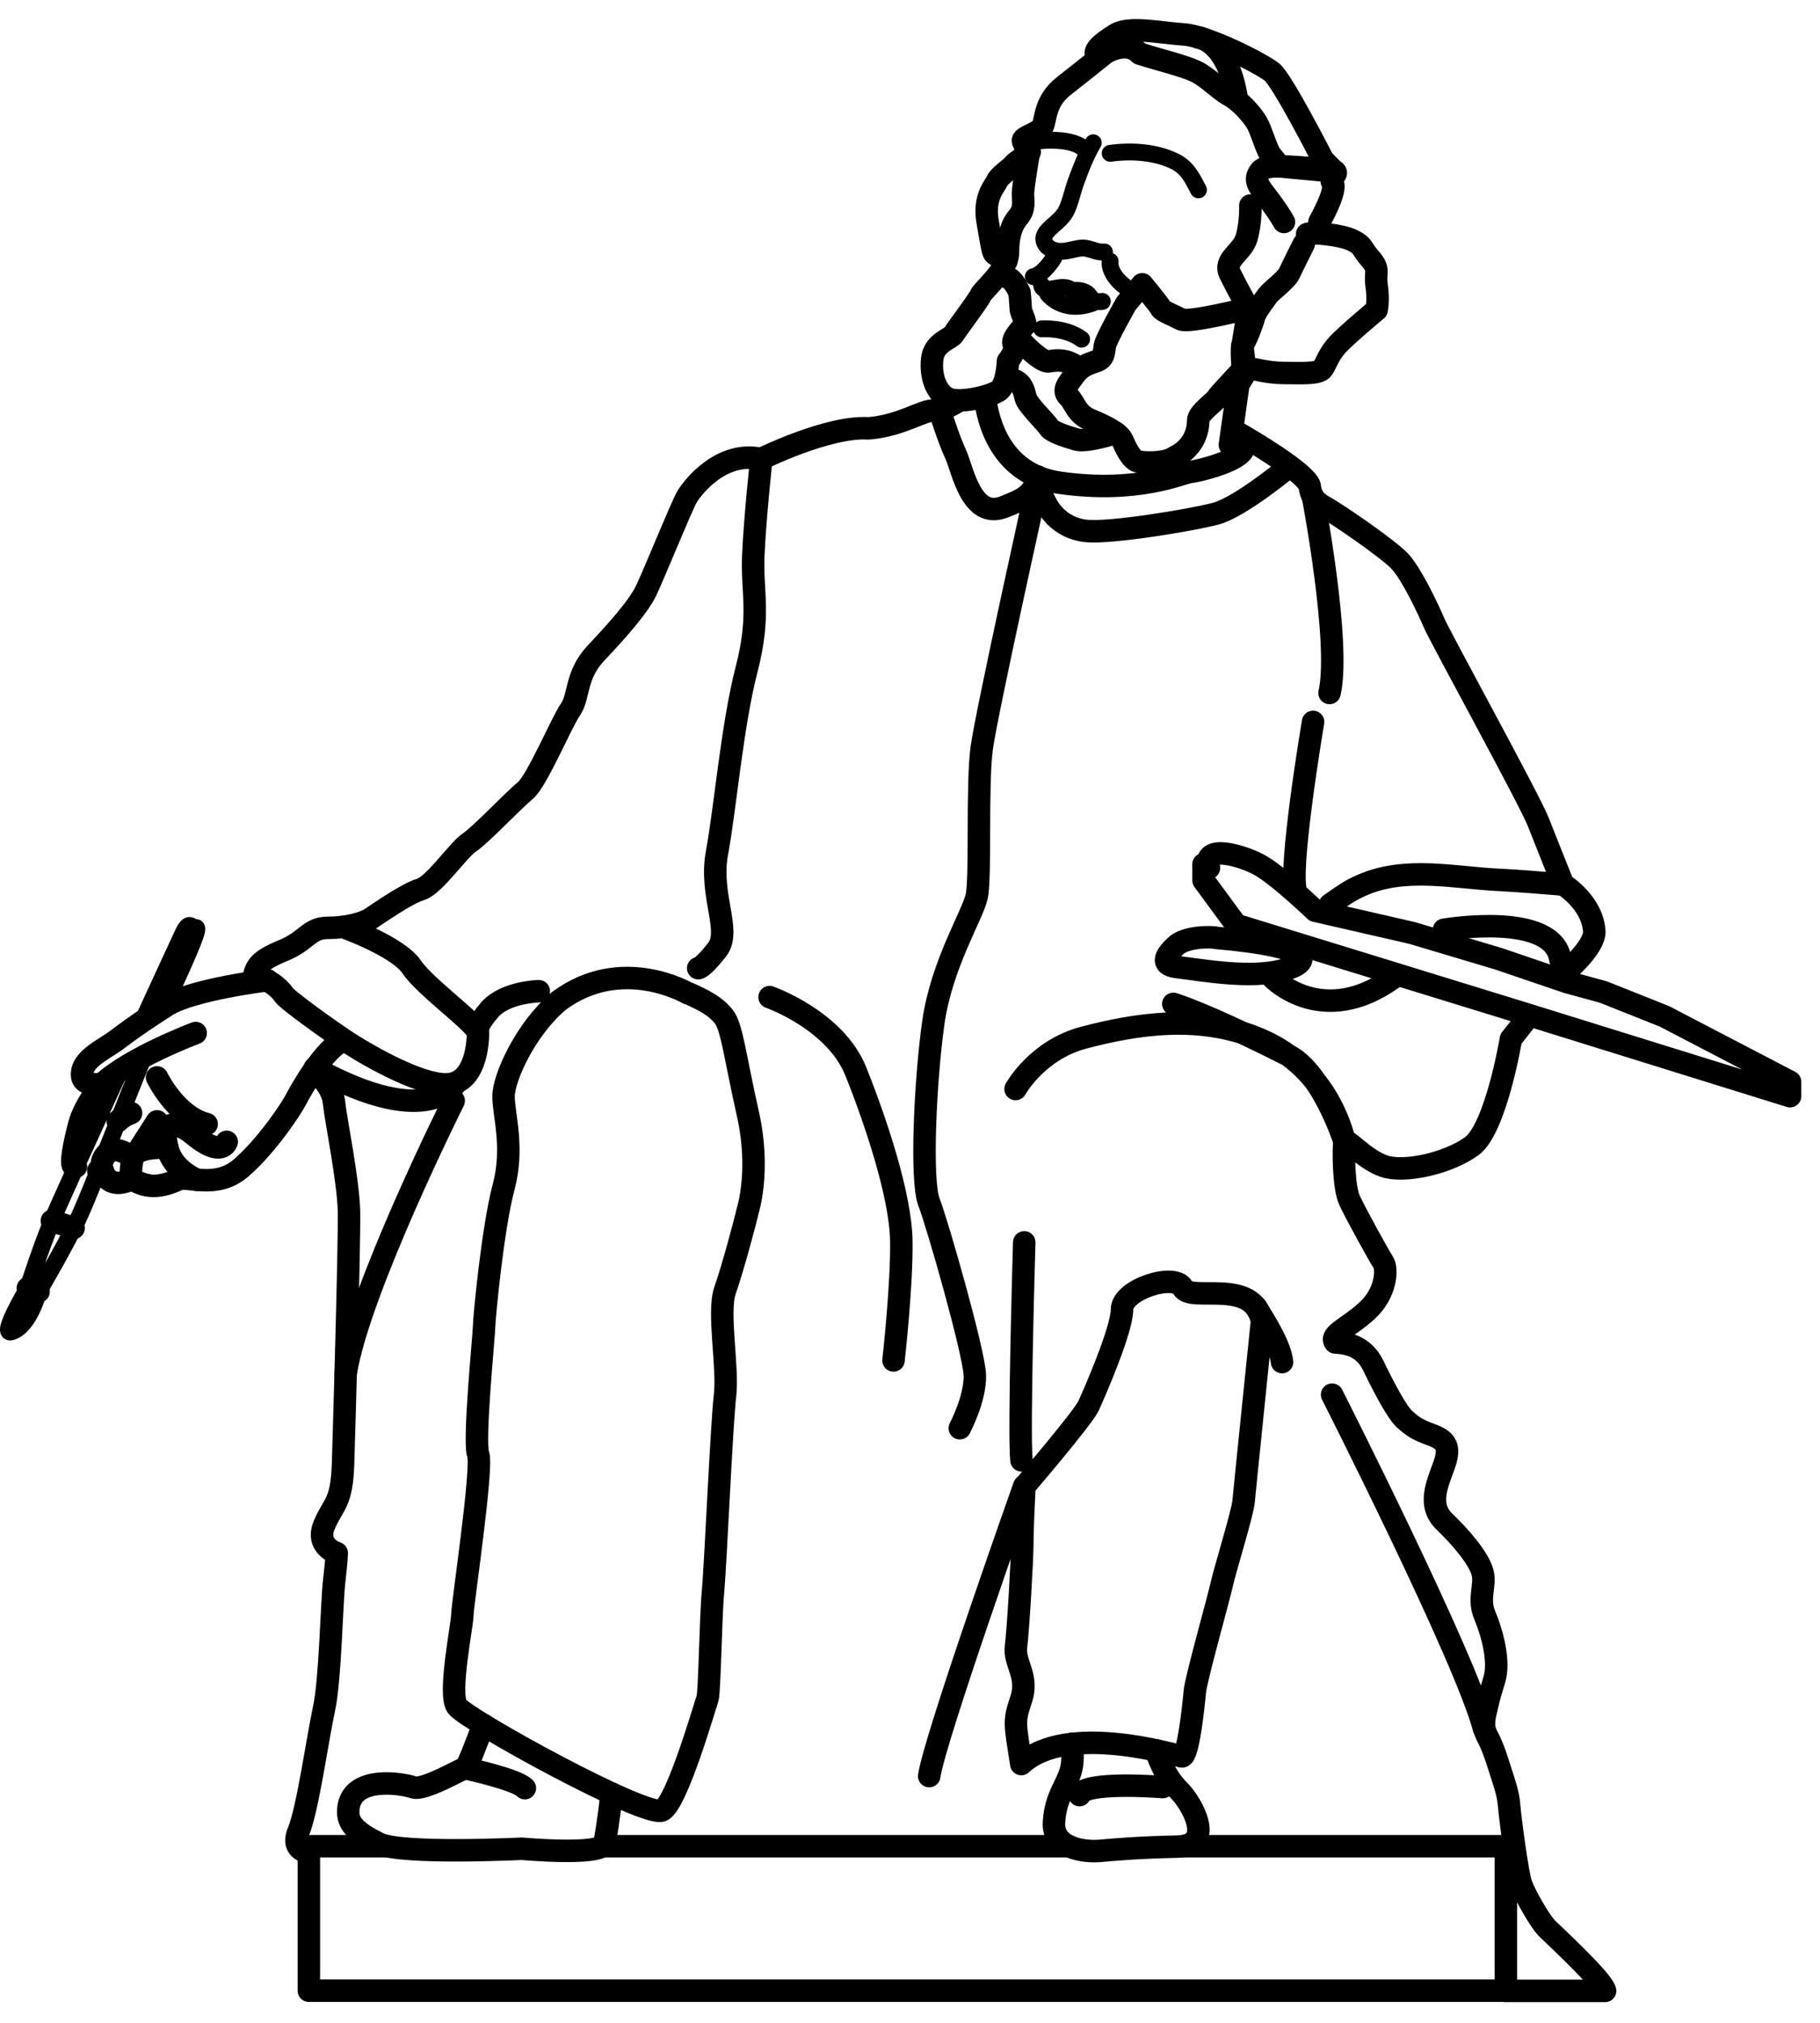 <?xml version="1.0" encoding="UTF-8"?> <svg xmlns="http://www.w3.org/2000/svg" width="81" height="90" viewBox="0 0 81 90" fill="none"> <path d="M55.056 19.245C55 19.217 54.962 19.189 54.943 19.18" stroke="black" stroke-linecap="round" stroke-linejoin="round"></path> <path d="M54.906 19.161C54.906 19.161 54.906 19.161 54.925 19.17C54.943 19.18 54.99 19.208 55.037 19.236" stroke="black" stroke-linecap="round" stroke-linejoin="round"></path> <path d="M13.736 82.424C13.454 82.367 12.994 82.179 13.285 81.484C13.689 80.525 14.131 77.368 14.413 76.062C14.704 74.755 14.76 71.307 14.873 70.348C14.986 69.389 14.986 69.098 14.986 69.098C14.986 69.098 14.027 68.807 14.431 67.848C14.835 66.89 15.211 66.918 15.268 65.123C15.324 63.328 15.559 55.294 15.531 53.903C15.503 52.512 14.948 49.862 14.864 49.044C14.789 48.311 14.149 47.851 14.008 47.522" stroke="black" stroke-linecap="round" stroke-linejoin="round"></path> <path d="M67.912 45.379L67.244 46.225C67.244 46.225 66.577 50.219 65.496 50.999C64.416 51.779 62.47 52.192 61.587 51.882C60.704 51.582 59.895 50.576 59.839 50.802C59.783 51.027 59.783 52.822 60.065 53.414C60.337 53.997 61.371 55.876 61.559 56.158C61.756 56.44 61.7 57.521 60.864 58.291C60.036 59.071 59.144 59.372 59.426 59.729C59.783 59.757 60.647 59.785 61.117 60.753C61.587 61.731 62.17 62.83 62.508 63.14C62.846 63.441 63.006 63.582 63.702 63.836C64.397 64.09 64.557 64.39 64.256 65.227C63.955 66.053 63.532 66.974 64.284 67.698C65.036 68.422 65.806 69.333 65.976 69.944C66.145 70.555 65.75 71.109 66.088 71.889C66.417 72.669 66.756 73.938 66.502 74.746C66.389 75.112 66.276 75.479 66.192 75.855C66.117 76.193 65.994 76.588 66.07 76.936C66.107 77.095 66.182 77.236 66.257 77.377C66.483 77.838 66.633 78.326 66.784 78.806C66.934 79.275 67.122 79.792 67.16 80.29C67.207 80.873 67.526 83.326 67.695 83.824C67.874 84.322 68.532 85.478 68.851 85.797C69.171 86.117 71.351 88.118 71.436 88.579H67.019" stroke="black" stroke-linecap="round" stroke-linejoin="round"></path> <path d="M43.836 17.657C43.958 18.747 44.541 21.115 47.191 21.482C50.658 21.971 52.632 21.031 52.951 21.003C53.271 20.974 55.225 20.514 55.348 19.95C55.423 19.574 55.207 19.349 55.056 19.236C55.686 19.593 58.139 21.05 58.289 21.623C58.336 22.036 58.486 22.299 58.947 22.553C59.407 22.798 61.86 24.461 62.349 25.025C62.837 25.589 63.523 27.008 63.815 27.694C64.106 28.38 68.053 35.531 68.466 36.583C68.88 37.636 69.566 39.346 69.566 39.346C69.566 39.346 70.9 40.154 70.957 41.479C70.928 42.034 70.205 42.786 69.603 43.321" stroke="black" stroke-linecap="round" stroke-linejoin="round"></path> <path d="M57.396 20.74C57.396 20.74 55.206 22.563 54.107 22.854C53.007 23.145 49.446 23.728 48.365 23.625C47.547 23.549 46.457 23.033 46.175 21.21" stroke="black" stroke-linecap="round" stroke-linejoin="round"></path> <path d="M41.815 18.249C41.815 18.249 42.219 19.546 42.53 20.204C42.84 20.862 43.216 23.164 44.71 22.544C45.396 22.262 45.978 22.093 46.185 21.209" stroke="black" stroke-linecap="round" stroke-linejoin="round"></path> <path d="M15.249 41.235C15.249 41.235 17.702 42.1 18.322 43.021C18.942 43.942 21.273 45.577 21.273 45.971C21.273 46.366 21.179 48.039 20.06 48.227C18.942 48.415 16.527 47.052 15.493 46.385C14.741 45.896 12.777 44.496 12.618 44.242C12.439 43.951 11.8 43.425 11.283 43.519C11.396 43.002 11.518 42.739 12.589 42.297C13.661 41.865 13.745 41.282 14.591 41.282C15.437 41.282 16.16 41.075 16.48 40.878C16.799 40.671 18.106 39.751 18.716 39.572C19.327 39.393 20.399 37.805 20.887 37.486C21.376 37.166 22.861 35.597 23.387 35.165C23.904 34.732 24.985 32.148 25.389 31.565C25.793 30.983 25.595 30.052 26.516 29.066C27.447 28.079 28.405 27.008 28.753 26.284C29.101 25.561 30.322 22.544 30.576 22.102C30.839 21.67 32.098 20.035 33.874 20.42C33.874 20.42 36.863 18.945 38.648 19.058C40.142 18.945 41.129 18.193 41.599 18.268C41.806 18.306 42.247 18.09 42.68 17.836" stroke="black" stroke-linecap="round" stroke-linejoin="round"></path> <path d="M30.613 44.195C30.613 44.195 27.672 42.457 24.872 44.534C23.378 45.793 22.41 47.964 22.41 48.781C22.41 49.599 22.889 51.046 22.41 52.831C21.93 54.617 21.545 58.677 21.545 59.015C21.545 59.353 21.066 64.136 21.282 64.71C21.498 65.283 20.577 71.419 20.577 71.852C20.577 72.284 19.948 75.329 20.333 75.911C20.718 76.494 28.8 80.929 29.476 80.544C30.153 80.159 31.393 75.817 31.488 75.573C31.581 75.329 31.628 71.899 31.732 70.837C31.835 69.775 32.117 63.356 32.267 62.097C32.418 60.838 31.929 58.376 32.267 57.417C32.606 56.459 33.188 54.279 33.282 53.846C33.282 53.846 33.856 52.08 33.282 49.542C32.709 47.005 32.578 45.69 32.211 45.229C31.845 44.769 31.356 44.515 30.623 44.186L30.613 44.195Z" stroke="black" stroke-linecap="round" stroke-linejoin="round"></path> <path d="M56.165 58.78C56.165 58.78 55.395 66.26 55.347 66.796C55.3 67.332 54.53 69.794 54.38 70.47C54.229 71.147 53.224 74.718 53.177 75.253C53.13 75.789 52.885 78.195 52.594 78.148C52.303 78.101 47.472 76.607 45.452 78.486C45.161 76.607 45.114 76.607 45.452 75.592C45.79 74.577 45.123 73.994 45.217 73.271C45.311 72.547 45.499 69.361 45.499 68.638C45.499 67.914 45.593 66.129 45.593 66.129C45.593 66.129 48.196 63.084 48.441 62.558C48.685 62.031 49.935 59.175 49.935 58.263C49.935 57.352 52.303 56.618 52.641 57.295C52.979 57.972 55.78 56.816 56.165 58.789V58.78Z" stroke="black" stroke-linecap="round" stroke-linejoin="round"></path> <path d="M21.508 76.748C21.226 77.509 20.784 78.665 20.709 78.665C20.596 78.665 18.858 79.689 18.397 79.52C17.937 79.36 15.653 78.956 15.503 80.478C15.437 81.136 15.851 81.522 16.856 82.02C17.852 82.518 23.218 82.254 23.218 82.254C23.218 82.254 26.676 82.565 26.874 82.057C26.958 81.841 27.099 80.845 27.221 79.802" stroke="black" stroke-linecap="round" stroke-linejoin="round"></path> <path d="M47.707 77.584C47.745 77.988 47.754 78.448 47.66 78.768C47.463 79.482 46.983 79.915 46.908 81.07C46.833 82.217 48.214 82.414 48.966 82.348C49.718 82.283 50.639 82.198 52.387 82.16C54.135 82.123 53.035 80.225 52.49 79.68C51.757 78.956 51.466 77.932 51.447 77.875" stroke="black" stroke-linecap="round" stroke-linejoin="round"></path> <path d="M47.576 82.142H26.808" stroke="black" stroke-linecap="round" stroke-linejoin="round"></path> <path d="M52.641 82.142H67.019V88.57H13.746V82.142H17.213" stroke="black" stroke-linecap="round" stroke-linejoin="round"></path> <path d="M34.25 44.364C34.25 44.364 37.182 45.389 38.093 47.682C39.005 49.965 40.086 53.226 40.114 55.218C40.142 57.211 39.766 60.528 39.766 60.528" stroke="black" stroke-linecap="round" stroke-linejoin="round"></path> <path d="M46.176 21.473C46.176 21.473 43.92 31.641 43.695 33.266C43.469 34.892 43.657 39.036 43.469 39.882C43.281 40.728 41.919 42.88 41.543 45.464C41.176 48.048 40.969 52.531 41.345 53.489C41.721 54.448 43.347 60.143 43.385 61.176C43.422 62.21 42.717 63.544 42.717 63.544" stroke="black" stroke-linecap="round" stroke-linejoin="round"></path> <circle cx="50.8" cy="57.314" r="0.47" fill="black"></circle> <path d="M55.902 58.16C56.353 58.883 56.983 59.889 57.058 60.603" stroke="black" stroke-linecap="round" stroke-linejoin="round"></path> <path d="M33.884 20.411C33.884 20.411 33.602 23.005 33.527 24.687C33.452 26.369 33.865 27.327 33.226 29.789C32.587 32.252 32.268 36.029 31.911 37.937C31.553 39.844 32.578 41.414 31.911 42.26C31.243 43.105 31.074 43.077 31.074 43.077" stroke="black" stroke-linecap="round" stroke-linejoin="round"></path> <path d="M23.979 44.101C23.979 44.101 22.494 44.13 21.799 44.919C21.235 45.567 21.245 45.821 21.245 45.821" stroke="black" stroke-linecap="round" stroke-linejoin="round"></path> <path d="M15.249 46.328C14.478 46.592 13.379 48.509 13.181 48.903C12.984 49.298 11.894 50.952 10.738 51.958C9.582 52.963 8.276 52.239 7.881 52.502C7.28 52.775 6.857 52.794 6.547 52.737C6.49 52.728 6.443 52.709 6.396 52.7C6.378 52.7 6.349 52.691 6.331 52.681C6.265 52.653 6.199 52.634 6.143 52.606C6.143 52.606 6.124 52.606 6.124 52.596C5.974 52.531 5.87 52.474 5.786 52.502C4.78 52.935 4.583 52.108 4.583 52.108C4.583 52.108 4.498 52.098 4.376 52.08" stroke="black" stroke-linecap="round" stroke-linejoin="round"></path> <path d="M3.38 51.91C3.38 51.91 3.315 51.892 3.286 51.892C3.108 51.845 3.296 50.914 3.521 50.05C3.756 49.138 4.536 48.236 4.536 48.236C4.536 48.236 3.728 48.33 3.662 47.917C3.54 47.174 4.564 46.723 5.128 46.319C5.232 46.244 5.692 45.887 6.34 45.445C6.632 45.248 6.961 45.032 7.299 44.816C7.346 44.787 7.393 44.759 7.44 44.722C8.624 44.007 11.904 43.613 11.904 43.613" stroke="black" stroke-linecap="round" stroke-linejoin="round"></path> <path d="M8.709 45.962C8.709 45.962 5.814 47.043 4.536 48.236" stroke="black" stroke-linecap="round" stroke-linejoin="round"></path> <path d="M5.344 47.625C4.649 49.138 3.944 50.679 3.38 51.92C2.845 53.104 2.44 54.006 2.309 54.326C1.764 55.66 1.238 57.314 1.238 57.314C1.238 57.314 -0.012 59.4 0.495 59.259C1.313 59.034 1.717 57.464 1.717 57.464C1.717 57.464 2.835 55.566 3.446 54.297C3.625 53.931 3.963 53.113 4.376 52.08C4.517 51.741 4.658 51.375 4.809 50.999C4.95 50.642 5.1 50.266 5.25 49.89C5.636 48.922 6.03 47.917 6.406 47.005" stroke="black" stroke-width="0.75" stroke-linecap="round" stroke-linejoin="round"></path> <path d="M7.299 44.825C7.393 44.609 7.478 44.421 7.553 44.252C8.539 42.109 8.906 41.217 8.709 41.273C8.511 41.329 8.445 40.878 8.135 41.545C8.135 41.545 7.337 43.265 6.331 45.455" stroke="black" stroke-width="0.75" stroke-linecap="round" stroke-linejoin="round"></path> <path d="M10.09 50.802C10.09 50.802 9.874 51.544 8.596 50.473C8.201 50.134 7.375 49.712 7.375 50.473C7.375 51.234 7.675 51.976 8.756 52.493" stroke="black" stroke-linecap="round" stroke-linejoin="round"></path> <path d="M7.449 51.065C7.449 51.065 5.983 50.971 5.89 51.582C5.796 52.193 5.692 52.55 6.547 52.728" stroke="black" stroke-linecap="round" stroke-linejoin="round"></path> <path d="M5.833 51.441C5.833 51.441 5.138 50.952 4.809 51.272C4.48 51.591 4.489 51.901 4.583 52.117" stroke="black" stroke-linecap="round" stroke-linejoin="round"></path> <path d="M6.989 47.935C6.989 47.935 7.825 49.664 9.197 50.012" stroke="black" stroke-linecap="round" stroke-linejoin="round"></path> <path d="M5.241 49.89C5.523 49.618 5.833 49.524 5.833 49.524" stroke="black" stroke-linecap="round" stroke-linejoin="round"></path> <path d="M6.989 49.89L6.115 51.253" stroke="black" stroke-linecap="round" stroke-linejoin="round"></path> <path d="M20.192 48.978C20.192 48.978 15.992 57.37 15.39 61.073" stroke="black" stroke-linecap="round" stroke-linejoin="round"></path> <path d="M59.285 62.05C59.285 62.05 65.196 73.703 66.041 76.889" stroke="black" stroke-linecap="round" stroke-linejoin="round"></path> <path d="M45.583 66.119C45.583 66.119 41.599 77.34 41.355 79.022" stroke="black" stroke-linecap="round" stroke-linejoin="round"></path> <path d="M58.439 32.12C58.439 32.12 57.292 38.895 57.697 39.713" stroke="black" stroke-linecap="round" stroke-linejoin="round"></path> <path d="M58.439 22.121C58.439 22.121 59.679 28.633 59.172 30.832" stroke="black" stroke-linecap="round" stroke-linejoin="round"></path> <path d="M59.191 40.248C59.764 39.854 60.018 39.638 60.657 39.365C62.583 38.538 64.735 39.055 66.737 39.149C67.677 39.196 68.626 39.281 69.566 39.356" stroke="black" stroke-linecap="round" stroke-linejoin="round"></path> <path d="M64.265 41.367C64.265 41.367 69.142 40.531 69.443 42.692" stroke="black" stroke-linecap="round" stroke-linejoin="round"></path> <path d="M54.737 19.791L55.113 17.112C55.113 17.112 55.489 16.436 55.62 16.407C55.752 16.379 56.381 16.595 57.133 16.595C57.885 16.595 58.693 16.652 58.862 16.407C59.031 16.163 59.125 15.778 59.529 15.336C59.934 14.895 61.268 13.786 61.268 13.786C61.268 13.786 61.362 13.344 61.268 12.714C61.174 12.085 61.428 12.019 60.986 11.511C60.544 11.004 60.704 10.948 60.197 10.694C59.689 10.44 58.364 10.318 58.176 10.412" stroke="black" stroke-linecap="round" stroke-linejoin="round"></path> <path d="M58.721 9.876C58.721 9.876 59.529 8.457 59.304 8.138C59.078 7.818 60.084 7.602 58.721 7.508C57.359 7.414 56.353 7.283 56.099 7.602C55.846 7.922 55.911 8.157 56.287 8.636C56.663 9.115 56.983 9.585 57.143 9.876" stroke="black" stroke-linecap="round" stroke-linejoin="round"></path> <path d="M58.862 7.076C58.862 7.076 57.077 3.58 56.607 3.204C56.137 2.828 53.731 1.597 52.688 1.532C51.645 1.466 50.254 1.156 49.653 1.532C49.051 1.907 48.516 2.321 48.892 2.546C48.892 2.546 50.029 1.663 50.724 2.387C51.607 2.669 52.679 2.922 53.214 3.176C53.75 3.43 54.258 3.994 54.727 4.247C55.197 4.501 55.723 5.103 55.93 5.45C56.137 5.798 56.362 6.653 56.56 6.907C56.757 7.161 56.973 7.405 56.973 7.405L59.388 7.63L58.843 7.085L58.862 7.076Z" stroke="black" stroke-linecap="round" stroke-linejoin="round"></path> <path d="M49.182 2.368C49.182 2.368 48.299 3.082 47.359 3.815C46.42 4.548 46.57 5.413 46.373 5.676C46.175 5.939 45.471 6.099 45.527 6.277C45.583 6.456 45.771 6.738 45.828 6.756C45.884 6.775 45.16 7.236 45.113 7.33C45.066 7.424 44.456 7.837 44.38 8.044C44.305 8.251 43.751 8.749 43.958 9.886C44.164 11.023 44.164 11.258 44.315 11.333C44.465 11.408 44.794 11.605 44.794 11.605" stroke="black" stroke-linecap="round" stroke-linejoin="round"></path> <path d="M50.122 13.504C50.122 13.504 49.229 15.073 49.173 15.383C49.117 15.693 49.164 15.947 48.769 16.079C48.374 16.21 48.092 16.314 47.81 16.699C47.529 17.084 47.265 17.366 47.557 17.648C47.848 17.93 47.895 18.419 48.534 18.682C49.173 18.945 49.822 19.274 49.953 19.584C50.085 19.894 50.338 20.439 50.62 20.524C50.902 20.608 51.776 20.608 52.143 20.411C52.509 20.213 52.706 20.119 52.97 19.781C53.233 19.443 53.327 19.029 53.327 18.701C53.327 18.372 54.116 17.836 54.172 17.704C54.229 17.573 55.244 16.53 55.338 16.398C55.432 16.267 55.291 15.43 55.291 15.43L55.573 13.711C55.573 13.711 52.904 14.387 52.566 14.209C52.227 14.03 51.72 13.842 51.663 13.711C51.607 13.579 50.836 12.649 50.836 12.649L50.122 13.504Z" stroke="black" stroke-linecap="round" stroke-linejoin="round"></path> <path d="M44.653 11.916C44.653 11.916 44.691 12.273 44.926 12.395C45.161 12.517 45.377 13.024 45.377 13.024C45.377 13.024 45.433 13.701 45.433 13.786C45.433 13.87 45.697 14.396 45.612 14.472C45.527 14.547 44.973 15.092 45.123 15.327C45.274 15.562 44.86 16.069 44.86 16.069C44.86 16.069 44.832 17.15 44.418 17.404C44.005 17.657 42.586 17.996 42.116 17.695C41.646 17.394 41.411 16.736 41.486 15.985C41.562 15.233 42.313 15.082 42.436 14.876C42.558 14.669 43.592 13.306 43.648 13.128C43.704 12.949 44.86 12 44.86 11.248C44.86 10.497 45.011 10.017 45.321 9.651C45.631 9.284 45.527 8.927 45.527 8.617C45.527 8.307 45.8 6.728 45.8 6.728" stroke="black" stroke-linecap="round" stroke-linejoin="round"></path> <path d="M49.662 19.264C49.662 19.264 48.375 19.687 47.914 19.556C47.454 19.424 46.806 19.217 46.683 19.011C46.561 18.804 45.734 18.024 45.65 17.704C45.565 17.385 45.518 17.065 45.133 16.906L44.832 16.783" stroke="black" stroke-linecap="round" stroke-linejoin="round"></path> <path d="M45.283 14.998C45.903 15.703 46.448 16.126 46.692 16.079C47.566 15.9 47.876 16.351 48.036 16.351" stroke="black" stroke-linecap="round" stroke-linejoin="round"></path> <path d="M58.025 10.854C58.025 10.854 57.527 11.841 57.386 12.151C57.245 12.461 56.569 12.94 56.428 13.137C56.287 13.335 55.864 13.87 55.808 14.124C55.751 14.378 55.422 15.223 55.319 15.308C55.215 15.393 55.319 16.52 55.319 16.52" stroke="black" stroke-linecap="round" stroke-linejoin="round"></path> <path d="M55.648 9.143C55.648 9.143 55.676 9.904 55.479 10.581C55.282 11.258 54.426 11.54 54.746 12.188C55.066 12.836 55.451 13.532 55.564 13.72" stroke="black" stroke-linecap="round" stroke-linejoin="round"></path> <path d="M59.398 7.621C59.21 7.48 59.031 7.283 58.852 7.076" stroke="black" stroke-linecap="round" stroke-linejoin="round"></path> <path d="M1.238 57.314L1.717 57.464" stroke="black" stroke-linecap="round" stroke-linejoin="round"></path> <path d="M2.309 54.316L3.277 54.636" stroke="black" stroke-linecap="round" stroke-linejoin="round"></path> <path d="M51.748 79.51C51.748 79.51 48.234 79.228 48.046 79.868" stroke="black" stroke-linecap="round" stroke-linejoin="round"></path> <path d="M20.709 78.674C20.709 78.674 22.992 79.163 23.359 79.558" stroke="black" stroke-linecap="round" stroke-linejoin="round"></path> <path d="M53.317 1.663C53.317 1.663 54.661 1.776 55.056 4.463" stroke="black" stroke-linecap="round" stroke-linejoin="round"></path> <path d="M20.314 48.152C20.314 48.152 19.196 50.36 14.027 47.532" stroke="black" stroke-miterlimit="10"></path> <path d="M45.584 55.275C45.584 55.275 45.33 63.826 45.462 64.973" stroke="black" stroke-linecap="round" stroke-linejoin="round"></path> <path d="M53.806 38.613C53.459 37.495 55.338 38.096 56.015 38.463C56.851 38.905 58.533 40.521 58.533 40.521L62.837 41.508L66.709 42.664L69.744 43.697L71.361 44.139L74.076 45.22L79.668 48.133V48.772L67.902 45.116L55.019 41.151L53.562 39.168V38.454" stroke="black" stroke-linecap="round" stroke-linejoin="round"></path> <path d="M52.218 44.665C52.218 44.665 53.534 45.032 57.33 46.949C58.852 47.719 59.839 50.792 59.839 50.792C59.839 50.792 59.275 47.776 56.39 46.385C53.505 44.994 50.367 45.614 48.262 46.159C46.157 46.704 45.198 48.452 45.198 48.452" stroke="black" stroke-linecap="round" stroke-linejoin="round"></path> <path d="M46.363 14.632C46.363 14.632 47.406 14.547 48.139 15.092" stroke="black" stroke-width="0.75" stroke-linecap="round" stroke-linejoin="round"></path> <path d="M46.355 12.677C46.439 13.194 47.285 12.508 47.717 12.94C47.717 12.94 48.055 12.846 48.365 13.043C48.572 13.184 48.553 13.476 49.061 13.41" stroke="black" stroke-width="0.75" stroke-linecap="round" stroke-linejoin="round"></path> <path d="M46.627 13.072C46.627 13.072 47.294 13.974 48.629 13.485" stroke="black" stroke-width="0.75" stroke-linecap="round" stroke-linejoin="round"></path> <path d="M45.988 6.296C45.988 6.296 47.566 6.042 48.224 6.606" stroke="black" stroke-width="0.75" stroke-linecap="round" stroke-linejoin="round"></path> <path d="M48.657 6.352C48.328 6.907 48.093 7.518 47.877 8.119C47.726 8.532 47.651 8.965 47.463 9.359C47.331 9.632 47.087 9.839 46.862 10.036C46.599 10.271 46.279 10.553 46.57 10.919C46.692 11.07 46.88 11.145 47.078 11.173C47.275 11.201 47.463 11.164 47.651 11.126C47.914 11.07 48.14 10.995 48.403 11.06C48.647 11.117 48.891 11.239 49.154 11.211" stroke="black" stroke-width="0.75" stroke-linecap="round" stroke-linejoin="round"></path> <path d="M49.409 6.822C50.348 6.691 51.438 6.757 52.303 7.189C52.848 7.461 53.074 7.941 53.337 8.448" stroke="black" stroke-width="0.75" stroke-linecap="round" stroke-linejoin="round"></path> <path d="M49.408 11.624C49.408 11.624 49.258 12.338 50.517 13.043" stroke="black" stroke-width="0.75" stroke-linecap="round" stroke-linejoin="round"></path> <path d="M46.899 11.474C46.899 11.474 46.439 12.226 45.988 12.31" stroke="black" stroke-width="0.75" stroke-linecap="round" stroke-linejoin="round"></path> <path d="M54.088 41.715C53.365 41.649 52.632 41.799 52.34 42.072C51.936 42.438 51.579 42.917 52.34 43.021C53.618 43.18 55.629 43.547 57.086 43.171C58.43 42.823 58.58 42.118 54.079 41.724L54.088 41.715Z" stroke="black" stroke-linecap="round" stroke-linejoin="round"></path> <path d="M56.654 43.519C56.654 43.519 58.843 45.774 61.992 43.519" stroke="black" stroke-linecap="round" stroke-linejoin="round"></path> </svg> 